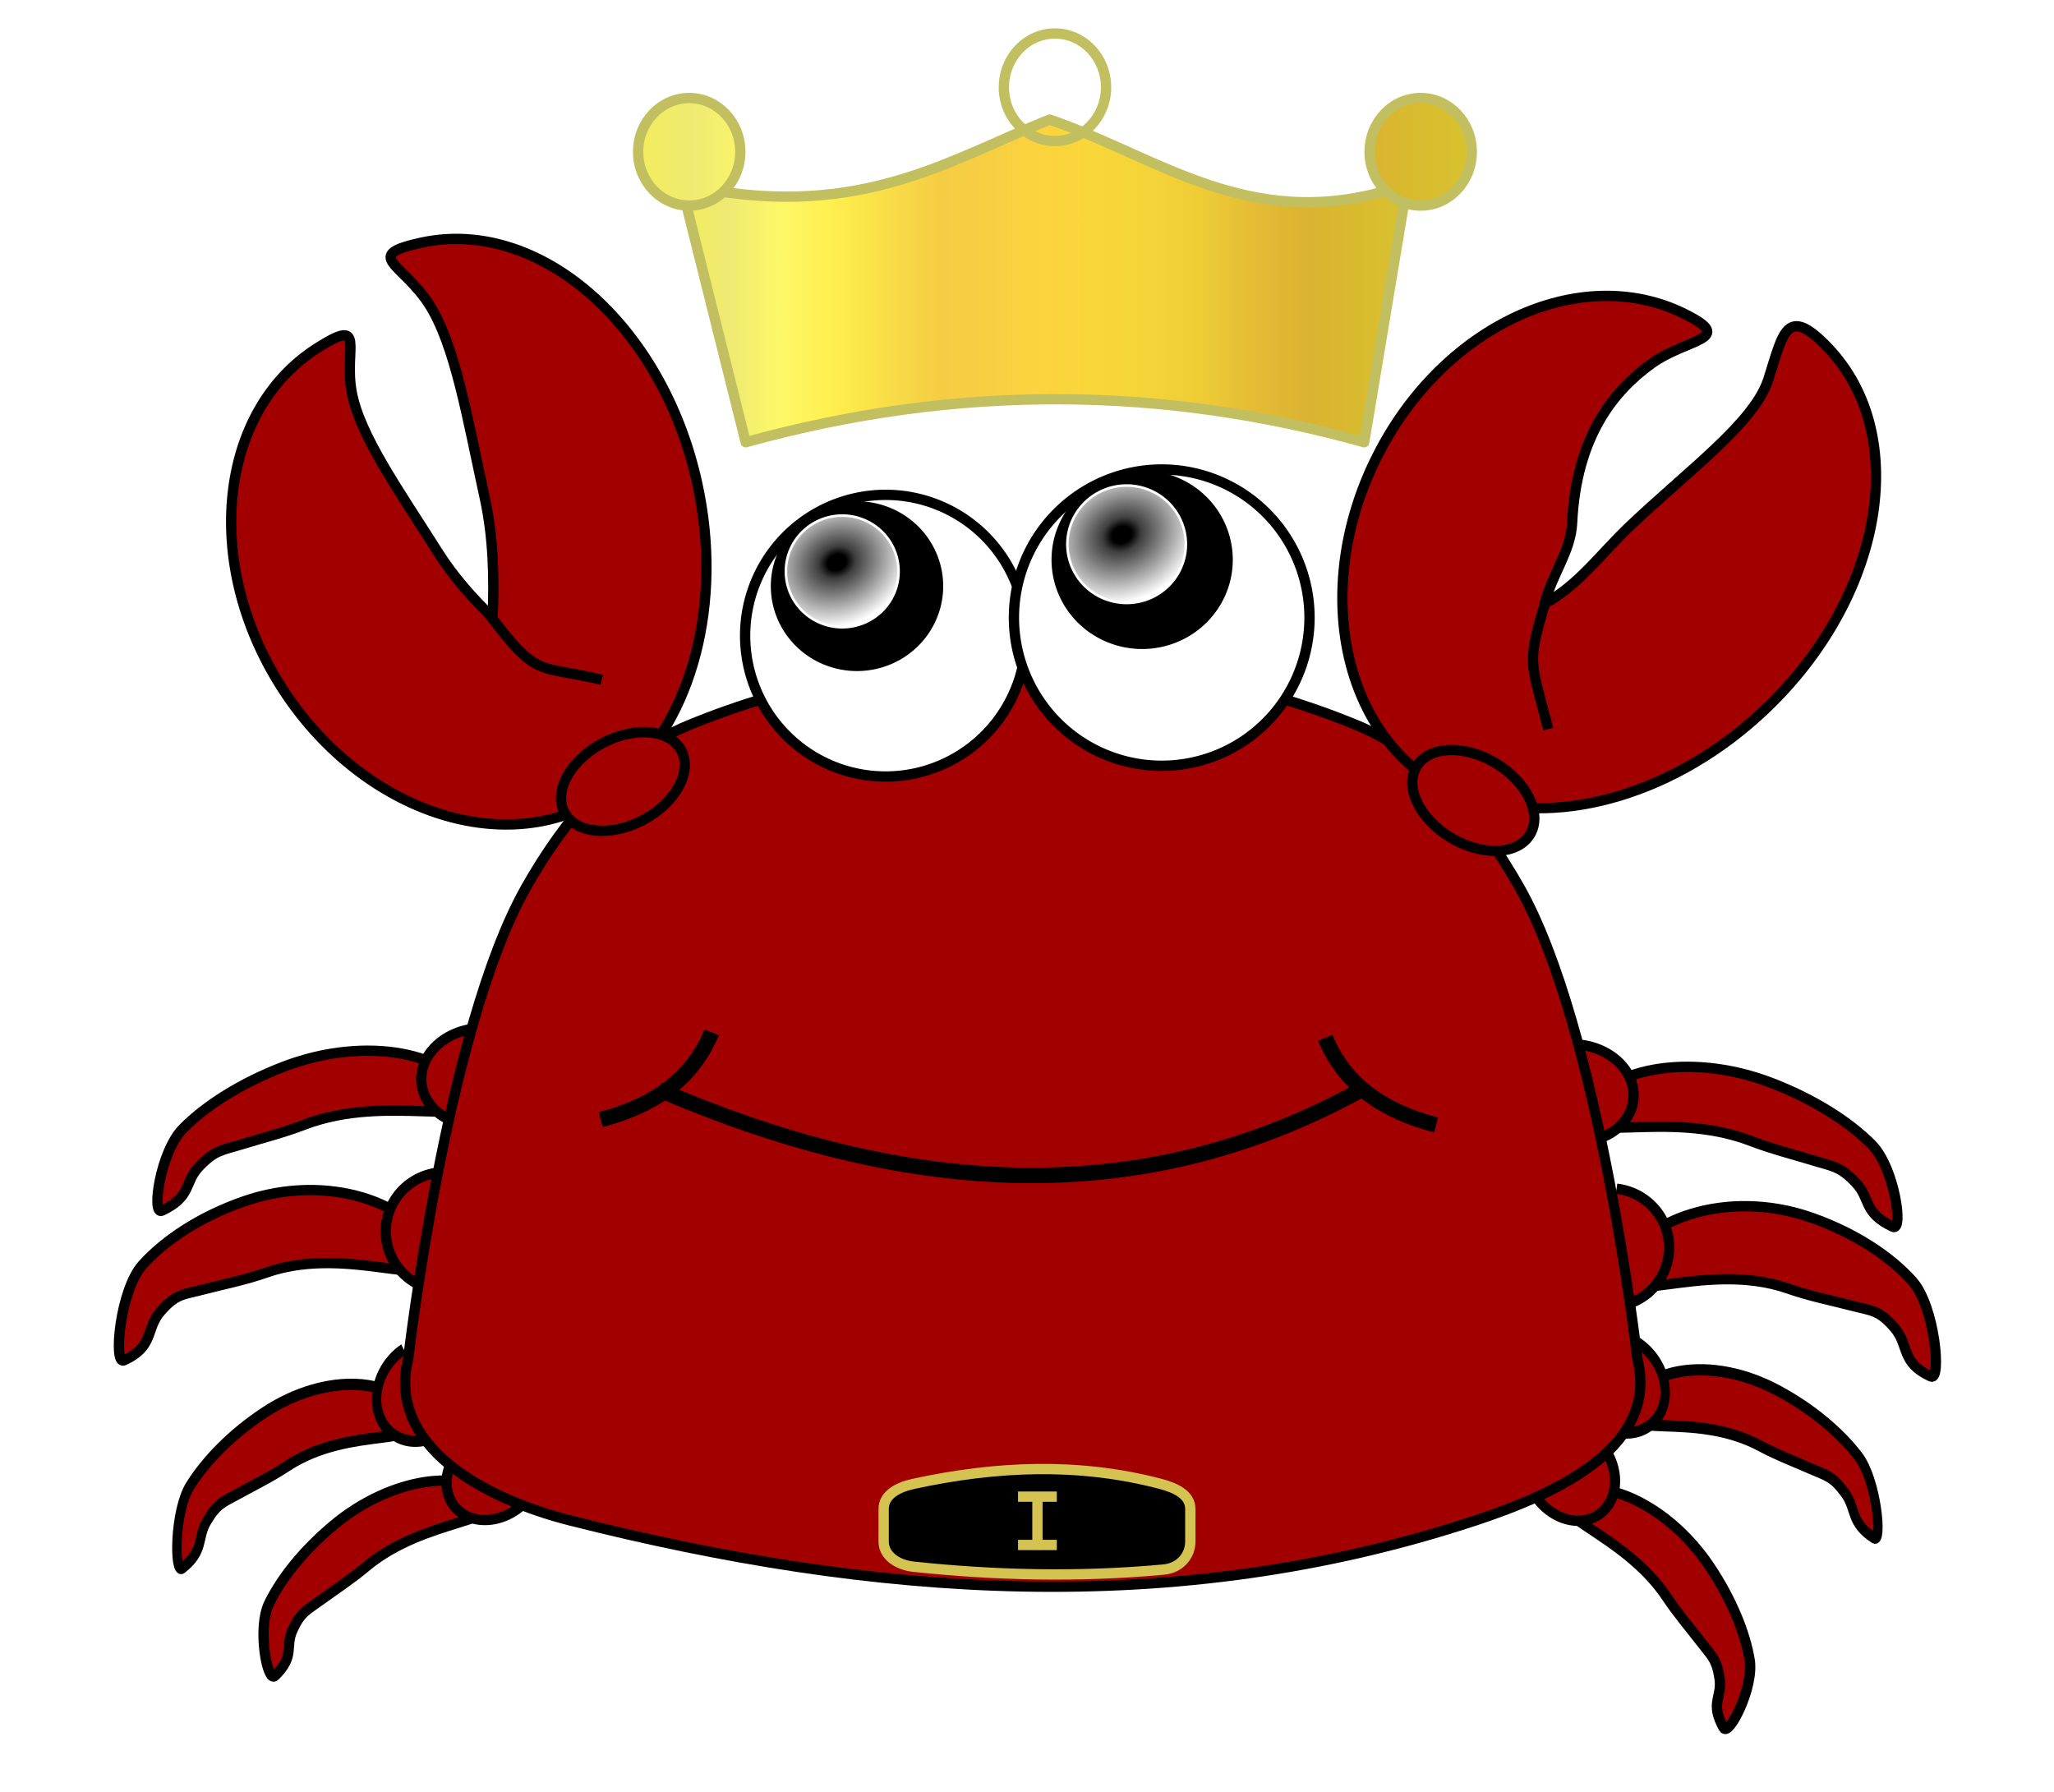 <?xml version="1.0" encoding="UTF-8"?>
<svg version="1.1" viewBox="0 0 730.42 637.3" xmlns="http://www.w3.org/2000/svg" xmlns:xlink="http://www.w3.org/1999/xlink">
<defs>
<radialGradient id="e" cx="77.974" cy="636.36" r="17.822" gradientTransform="matrix(-1.13 .785 -.73 -.894 821.67 910)" gradientUnits="userSpaceOnUse" xlink:href="#c"/>
<linearGradient id="c">
<stop offset="0"/>
<stop offset=".125"/>
<stop stop-color="#3f3f3f" offset=".25"/>
<stop stop-color="#7f7f7f" offset=".5"/>
<stop stop-color="#fff" offset="1"/>
</linearGradient>
<radialGradient id="d" cx="77.974" cy="636.36" r="17.822" gradientTransform="matrix(-1.306 .908 -.843 -1.034 1044.1 978.7)" gradientUnits="userSpaceOnUse" xlink:href="#c"/>
<linearGradient id="b">
<stop stop-color="#f3ed5b" offset="0"/>
<stop stop-color="#efea72" offset=".071"/>
<stop stop-color="#fdf867" offset=".143"/>
<stop stop-color="#feef4d" offset=".214"/>
<stop stop-color="#f9de48" offset=".286"/>
<stop stop-color="#f5cd44" offset=".357"/>
<stop stop-color="#f8cf42" offset=".429"/>
<stop stop-color="#fbd43e" offset=".5"/>
<stop stop-color="#f9d639" offset=".571"/>
<stop stop-color="#f4d438" offset=".643"/>
<stop stop-color="#eecc36" offset=".714"/>
<stop stop-color="#e4bc35" offset=".786"/>
<stop stop-color="#dab331" offset=".857"/>
<stop stop-color="#d9bb2f" offset=".929"/>
<stop stop-color="#d8c32f" offset="1"/>
</linearGradient>
<linearGradient id="g" x1="208.89" x2="494.77" y1="-81.433" y2="-81.433" gradientUnits="userSpaceOnUse" xlink:href="#b"/>
<linearGradient id="f" x1="192.19" x2="519.83" y1="-144.07" y2="-144.07" gradientUnits="userSpaceOnUse" xlink:href="#b"/>
<filter id="a" x="-.05" y="-.05" width="1.1" height="1.1" color-interpolation-filters="sRGB">
<feGaussianBlur in="SourceGraphic" result="result0" stdDeviation="6"/>
<feDiffuseLighting lighting-color="#ffffff" result="result5" surfaceScale="4">
<feDistantLight azimuth="235" elevation="45"/>
</feDiffuseLighting>
<feComposite in="result5" in2="SourceGraphic" k1="1.4" operator="arithmetic" result="fbSourceGraphic"/>
<feGaussianBlur in="fbSourceGraphic" result="result0" stdDeviation="6"/>
<feSpecularLighting lighting-color="#a02525" in="result0" result="result1" specularExponent="25" surfaceScale="4">
<feDistantLight azimuth="235" elevation="45"/>
</feSpecularLighting>
<feComposite in="fbSourceGraphic" in2="result1" k2="1" k3="1" operator="arithmetic" result="result4"/>
<feComposite in="result4" in2="SourceGraphic" operator="in" result="result2"/>
</filter>
</defs>
<g transform="translate(-6.839 -201.31)">
<g transform="matrix(.916 0 0 .916 57.798 37.099)" fill="#a20000" fill-rule="evenodd" filter="url(#a)" stroke="#000" stroke-linejoin="round">
<g stroke-width="4">
<path d="m125.2 603.69c5.676 14.808-29.949-0.374-62.792 12.214-8.211 3.147-16.415 5.19-23.817 7.461-8.11 2.488-10.843 2.303-17.056 8.891-5.744 6.091-2.608 11.464-14.301 16.992-4.178 1.975-0.68-22.946 8.222-31.922 8.902-8.977 22.618-17.676 39.039-23.97 32.842-12.588 65.029-4.474 70.705 10.334z"/>
<path d="m132.76 616.25a18.953 22.968 84.15 0 1-24.78-16.513 18.953 22.968 84.15 0 1 20.917-21.195"/>
</g>
<g transform="matrix(.711 -.47 .391 .855 -169.25 200.75)" stroke-width="4.495">
<path d="m35.496 636.53c1.5e-5 15.858-27.832-11.068-63.004-11.068-8.793 0-17.185-1.028-24.91-1.557-8.463-0.579-10.949-1.73-19.108 2.198-7.544 3.631-6.539 9.771-19.435 10.748-4.608 0.349 7.577-21.669 19.102-26.865 11.525-5.196 27.446-8.41 45.032-8.41 35.172 0 62.323 19.096 62.323 34.954z"/>
<path d="m43.848 649.53a22.968 18.953 0 0 1-22.968-18.953 22.968 18.953 0 0 1 22.968-18.953"/>
</g>
<g transform="translate(96.049 -89.785)" stroke-width="4">
<path d="m15.604 754.8c6.382 18.138-30.708-3.422-63.887 8.252-8.295 2.918-16.625 4.528-24.124 6.487-8.217 2.147-11.024 1.655-17.141 8.856-5.655 6.657-2.236 13.346-14.008 18.744-4.207 1.929-1.573-27.3 7.208-37.068 8.78-9.768 22.506-18.728 39.095-24.565 33.178-11.673 66.475 1.157 72.857 19.295z"/>
<path d="m23.653 769.93a22.98 22.968 83.471 0 1-25.432-20.22 22.98 22.968 83.471 0 1 20.206-25.443"/>
</g>
<g transform="matrix(.656 -.55 .55 .656 -239.54 362.07)" stroke-width="4.671">
<path d="m35.496 636.53c1.5e-5 15.858-27.832-11.068-63.004-11.068-8.793 0-17.185-1.028-24.91-1.557-8.463-0.579-10.949-1.73-19.108 2.198-7.544 3.631-6.539 9.771-19.435 10.748-4.608 0.349 7.577-21.669 19.102-26.865 11.525-5.196 27.446-8.41 45.032-8.41 35.172 0 62.323 19.096 62.323 34.954z"/>
<path d="m43.848 649.53a22.968 18.953 0 0 1-22.968-18.953 22.968 18.953 0 0 1 22.968-18.953"/>
</g>
<g transform="matrix(-1 0 0 1 590.41 -83.521)" stroke-width="4">
<path d="m15.604 754.8c6.382 18.138-30.708-3.422-63.887 8.252-8.295 2.918-16.625 4.528-24.124 6.487-8.217 2.147-11.024 1.655-17.141 8.856-5.655 6.657-2.236 13.346-14.008 18.744-4.207 1.929-1.573-27.3 7.208-37.068 8.78-9.768 22.506-18.728 39.095-24.565 33.178-11.673 66.475 1.157 72.857 19.295z"/>
<path d="m23.653 769.93a22.98 22.968 83.471 0 1-25.432-20.22 22.98 22.968 83.471 0 1 20.206-25.443"/>
</g>
<g stroke-width="4">
<path d="m561.26 609.95c-5.676 14.808 29.949-0.374 62.792 12.214 8.211 3.147 16.415 5.19 23.817 7.461 8.11 2.488 10.843 2.303 17.056 8.891 5.744 6.091 2.608 11.464 14.301 16.992 4.178 1.975 0.68-22.946-8.222-31.922-8.902-8.977-22.618-17.676-39.039-23.97-32.842-12.588-65.029-4.474-70.705 10.334z"/>
<path d="m553.7 622.52a22.968 18.953 5.85 0 0 24.78-16.513 22.968 18.953 5.85 0 0-20.917-21.195"/>
</g>
<g transform="matrix(-.751 -.403 -.311 .887 801.64 174.72)" stroke-width="4.495">
<path d="m35.496 636.53c1.5e-5 15.858-27.832-11.068-63.004-11.068-8.793 0-17.185-1.028-24.91-1.557-8.463-0.579-10.949-1.73-19.108 2.198-7.544 3.631-6.539 9.771-19.435 10.748-4.608 0.349 7.577-21.669 19.102-26.865 11.525-5.196 27.446-8.41 45.032-8.41 35.172 0 62.323 19.096 62.323 34.954z"/>
<path d="m43.848 649.53a22.968 18.953 0 0 1-22.968-18.953 22.968 18.953 0 0 1 22.968-18.953"/>
</g>
<g transform="matrix(-.475 -.713 -.713 .475 1024.4 482.68)" stroke-width="4.671">
<path d="m35.496 636.53c1.5e-5 15.858-27.832-11.068-63.004-11.068-8.793 0-17.185-1.028-24.91-1.557-8.463-0.579-10.949-1.73-19.108 2.198-7.544 3.631-6.539 9.771-19.435 10.748-4.608 0.349 7.577-21.669 19.102-26.865 11.525-5.196 27.446-8.41 45.032-8.41 35.172 0 62.323 19.096 62.323 34.954z"/>
<path d="m43.848 649.53a22.968 18.953 0 0 1-22.968-18.953 22.968 18.953 0 0 1 22.968-18.953"/>
</g>
</g>
<path transform="matrix(.916 0 0 .916 57.798 37.099)" d="m211.43 460.93c80.07-33.166 179.93-33.166 260 0 27.376 11.339 48.258 37.072 62.857 62.857 30.955 54.673 45.714 182.86 45.714 182.86 8.446 33.783-29.79 51.939-62.857 62.857-117.14 38.677-234.29 29.64-351.43 0-33.759-8.542-71.303-29.074-62.857-62.857 0 0 14.759-128.18 45.714-182.86 14.599-25.785 35.482-51.518 62.857-62.857z" fill="#a20000" fill-rule="evenodd" filter="url(#a)" stroke="#000" stroke-linejoin="round" stroke-width="4"/>
<g transform="matrix(.916 0 0 .916 57.798 -12.553)" fill="none" stroke="#000" stroke-linejoin="round" stroke-width="6">
<path d="m200.07 656.42c93.333 40.161 184.81 48.583 272.95 0"/>
<path d="m177.57 668.08c19.799-5.118 35.297-15.105 43.073-33.84"/>
<path d="m501.9 670.17c-19.799-5.118-35.297-15.105-43.073-33.84"/>
</g>
<path d="m331.72 728.95c29.252-6.33 58.503-7.673 87.755 0 5.707 1.497 10.649 3.984 10.649 8.932v11.603c0 4.949-3.614 9.398-9.475 9.943-30.503 2.834-60.574 1.996-88.929-1.01-5.853-0.621-10.649-3.984-10.649-8.932v-11.603c0-4.949 4.883-7.685 10.649-8.932z" fill-rule="evenodd" stroke="#d4c350" stroke-linejoin="round" stroke-width="3.664"/>
<g transform="matrix(.916 0 0 .916 34.964 -5.051)" fill="none" stroke="#d4c350" stroke-linejoin="round" stroke-width="4">
<path d="m372.05 804.82v22.053"/>
<path d="m379.58 825.03h-15.07"/>
<path d="m379.58 806.29h-15.07"/>
</g>
<g transform="matrix(.822 0 0 .823 -388.84 271.17)" filter="url(#a)" stroke="#000" stroke-linejoin="round">
<g transform="matrix(.821 -.18 .18 .821 84.969 116.28)" stroke-width="5.3">
<path d="m696.87 35.496c-31.032 0-11.531 8.277-2.781 31.627 8.75 23.35 6.748 61.773 6.748 103.58 0 20.718-4.059 41.454-9.215 60.932-8.012-12.039-15.245-24.926-20.225-38.625-12.903-35.494-26.587-67.456-25.818-90.182 0.769-22.726 15.992-36.215-12.297-25.932-56.577 20.567-81.522 94.787-55.717 165.78s92.589 111.86 149.17 91.297c5.683-2.066 9.905-4.428 12.914-7.068 40.847-22.668 69.604-76.816 69.604-140.02 0-83.606-50.315-151.38-112.38-151.38z" fill="#a20000" fill-rule="evenodd"/>
<path d="m689.55 228.01c17.964 39.773 19.255 31.966 50.093 46.863" fill="none"/>
</g>
<ellipse transform="matrix(.884 -.467 .467 .884 0 0)" cx="545.93" cy="574.35" rx="28.601" ry="18.792" fill="#a20000" fill-rule="evenodd" stroke-width="4.453"/>
</g>
<g transform="matrix(.916 0 0 .916 6.182 63.888)" filter="url(#a)" stroke="#000" stroke-linejoin="round">
<path d="m710.43 285.06c-16.148-16.949-17.455-5.806-23.172 12.128-5.399 16.935-31.077 35.443-53.939 57.206-11.331 10.786-19.55 22.585-32.885 29.909 2.415-10.644 10.083-20.164 10.6-31.155 1.603-34.06 16.433-51.514 30.652-61.856 13.885-10.099 33.361-9.314 13.017-19.411-40.689-20.194-94.26 4.821-119.66 55.873-25.395 51.052-12.998 108.81 27.69 129 4.087 2.028 7.576 3.104 10.586 3.374 33.652 10.508 78.23-1.975 112.8-34.879 45.724-43.526 56.608-106.29 24.312-140.19z" fill="#a20000" fill-rule="evenodd" stroke-width="4"/>
<path d="m601.34 381.28c-7.854 26.886-6.937 23.394 0.437 51.757" fill="none" stroke-width="4"/>
<ellipse transform="matrix(.858 .513 -.513 .858 0 0)" cx="728.21" cy="101.61" rx="25.688" ry="16.882" fill="#a20000" fill-rule="evenodd" stroke-width="4"/>
</g>
<path d="m371.74 427.35a49.964 50.079 0 0 1-99.929 0 49.964 50.079 0 1 1 99.929 0z" fill="#fff" stroke="#000" stroke-width="3.664"/>
<g transform="matrix(1.099 0 0 1.1 8.79 -41.242)">
<path d="m303.42 409.99a27.889 27.442 0 1 1-55.778 0 27.889 27.442 0 1 1 55.778 0z"/>
<path d="m252.52 405.22a18.228 18.048 0 1 1 36.457 0 18.228 18.048 0 0 1-36.457 0z" fill="url(#e)" stroke="#fff" stroke-width=".833"/>
</g>
<path d="m472.51 420.93a52.554 52.675 0 0 1-105.11 0 52.554 52.675 0 1 1 105.11 0z" fill="#fff" stroke="#000" stroke-width="3.664"/>
<path d="m445.23 400.35a32.229 31.742 0 0 1-64.459 0 32.229 31.742 0 1 1 64.459 0z"/>
<path d="m386.41 394.84a21.065 20.876 0 1 1 42.131 0 21.065 20.876 0 0 1-42.131 0z" fill="url(#d)" stroke="#fff" stroke-width=".916"/>
<g transform="matrix(.916 0 0 .916 55.887 375.79)" fill-rule="evenodd" stroke="#c2bf60" stroke-linejoin="round" stroke-width="4">
<path d="m210.89-119.02c67.357 15.265 102.12-8.589 143.03-25.056 43.477 14.902 79.999 46.033 138.85 25.056l-16.704 100.22c-77.341-21.601-157.21-22.935-240.12 0z" fill="url(#g)"/>
<g fill="url(#f)">
<ellipse cx="214.02" cy="-131.55" rx="19.836" ry="20.88"/>
<ellipse cx="356.01" cy="-156.6" rx="19.836" ry="20.88"/>
<ellipse cx="497.99" cy="-131.55" rx="19.836" ry="20.88"/>
</g>
</g>
</g>
</svg>
